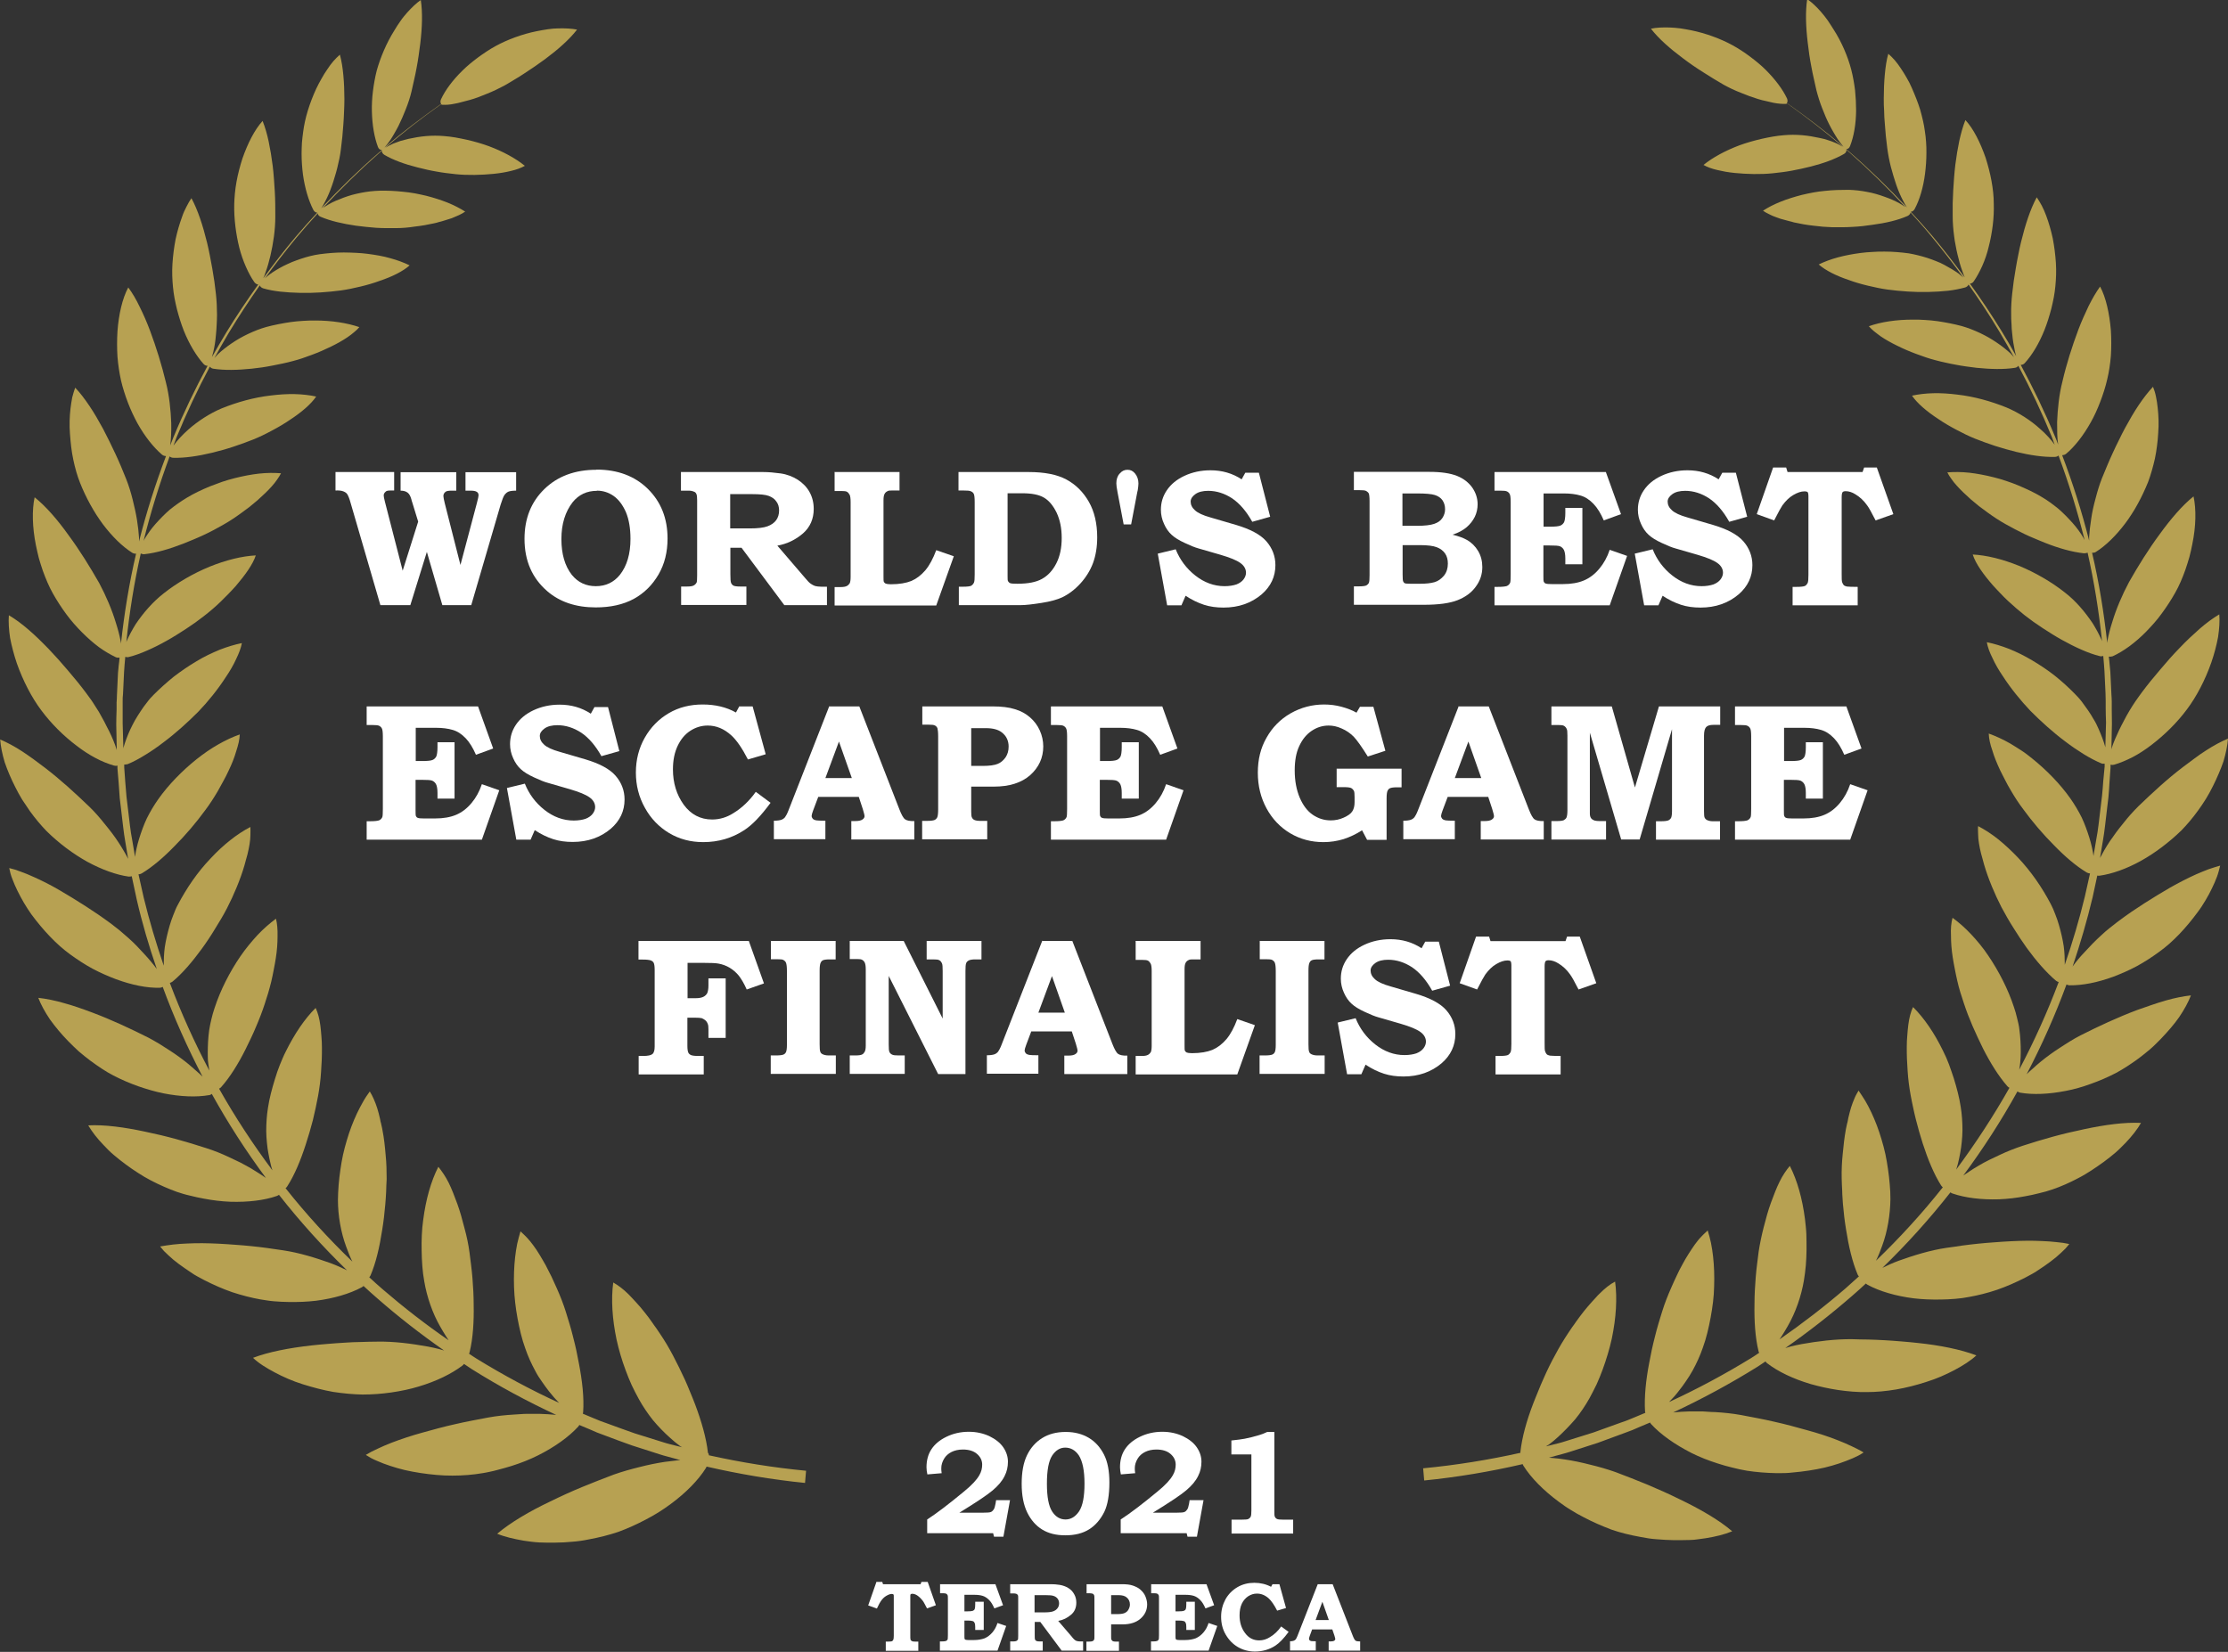 <?xml version="1.0" encoding="UTF-8"?>
<svg id="Calque_2" data-name="Calque 2" xmlns="http://www.w3.org/2000/svg" viewBox="0 0 128.03 94.94">
  <rect x="0" y="0" width="128.03" height="94.94" fill="#333333" stroke="none"/>
  <defs>
    <style>
      .cls-1 {
        fill: #fff;
      }

      .cls-2 {
        fill: #b7a152;
      }
    </style>
  </defs>
  <g id="Layer_1" data-name="Layer 1">
    <g>
      <g>
        <path class="cls-2" d="m40.68,83.49c-.09-.83-.37-1.8-.73-2.76-.09-.24-.19-.48-.29-.72-.1-.25-.2-.49-.31-.73-.22-.48-.45-.94-.68-1.38-.22-.42-.48-.86-.76-1.27-.07-.1-.14-.21-.21-.31l-.11-.15-.11-.16c-.15-.21-.29-.41-.45-.6-.15-.19-.3-.37-.46-.54-.08-.08-.15-.17-.23-.25-.08-.08-.15-.16-.22-.23-.3-.3-.6-.52-.88-.68-.13.95-.06,2.09.19,3.28.13.59.3,1.17.52,1.76.11.29.22.58.35.86.13.28.27.54.41.8.23.42.51.83.81,1.21.31.37.65.72,1,1.03.17.15.34.3.52.43.05.04.1.07.16.1l-.32-.08c-.27-.07-.54-.13-.81-.22l-1.6-.5c-.53-.18-1.05-.38-1.58-.57-.13-.05-.26-.09-.39-.14l-.39-.16-.62-.26s.02-.06.02-.09c.06-.82-.05-1.79-.24-2.78-.09-.5-.2-1.02-.33-1.51-.06-.25-.13-.5-.2-.74-.07-.24-.15-.48-.22-.72-.14-.45-.32-.91-.52-1.36-.1-.22-.21-.45-.31-.68-.11-.22-.22-.44-.33-.65-.11-.21-.24-.4-.35-.6-.12-.2-.24-.38-.36-.54-.12-.17-.25-.32-.37-.45-.06-.07-.13-.13-.19-.19-.06-.06-.12-.12-.18-.17-.07.23-.13.47-.19.72-.05.25-.09.51-.12.78-.06.54-.08,1.11-.06,1.71.02.6.09,1.19.2,1.79.11.59.25,1.2.45,1.74.15.44.35.88.58,1.3.11.22.24.41.38.61.13.19.27.38.41.56.19.24.38.46.57.65-1.63-.75-3.21-1.6-4.74-2.54-.15-.09-.29-.19-.44-.29.02-.03.04-.07.04-.1.19-.78.25-1.74.23-2.72,0-.5-.03-1.02-.07-1.52-.04-.5-.11-.99-.17-1.48-.06-.45-.16-.93-.29-1.4-.12-.47-.25-.95-.41-1.39-.16-.43-.32-.86-.5-1.22-.18-.36-.39-.66-.59-.91-.43.84-.72,1.89-.87,3.05-.04.29-.07.59-.08.88-.01.29-.02.59-.01.89,0,.3.02.59.04.89.02.3.06.59.11.87.15.9.48,1.85.92,2.61.11.19.22.38.33.55.05.08.1.16.15.23-1.31-.9-2.57-1.88-3.78-2.92-.27-.23-.52-.46-.78-.7.03-.03.05-.07.07-.1.31-.72.52-1.63.67-2.6.08-.49.14-.99.18-1.48.02-.25.04-.49.05-.73,0-.24.02-.49.03-.73,0-.45-.01-.93-.06-1.4-.04-.48-.09-.96-.18-1.41-.02-.11-.04-.22-.07-.33-.01-.05-.02-.11-.04-.16-.01-.05-.02-.11-.03-.16-.05-.22-.1-.42-.16-.61-.06-.19-.13-.37-.2-.53-.04-.08-.08-.16-.11-.23-.04-.08-.08-.15-.12-.21-.13.18-.27.38-.39.6-.12.21-.24.44-.35.67-.22.47-.42.99-.58,1.54-.08.27-.16.56-.22.84-.06.28-.11.57-.15.86-.04.29-.08.58-.1.87-.02.29-.04.58-.04.86,0,.89.17,1.86.47,2.67.11.31.23.61.36.87-1.37-1.32-2.66-2.73-3.84-4.22.04-.03.07-.06.1-.11.42-.65.77-1.5,1.06-2.4.15-.46.29-.93.41-1.4.06-.24.11-.47.16-.7.05-.23.09-.47.14-.7.08-.44.14-.9.17-1.37.01-.23.03-.47.04-.7.01-.24.01-.47.01-.69s-.01-.45-.03-.66c-.02-.21-.03-.42-.06-.62-.05-.39-.14-.73-.27-1.01-.63.62-1.22,1.5-1.72,2.51-.13.25-.23.51-.34.77-.1.26-.2.53-.28.81-.17.55-.32,1.11-.4,1.65-.07.43-.1.89-.1,1.34,0,.23.02.45.04.67.02.22.05.44.09.64.04.21.08.41.13.61.02.1.05.19.08.28,0,.02.01.04.02.06-1.12-1.5-2.15-3.07-3.07-4.7.04-.02.09-.05.12-.09.5-.56.98-1.33,1.4-2.17.2-.41.42-.85.6-1.29.19-.44.36-.88.5-1.31.14-.41.27-.85.38-1.3.05-.22.1-.45.14-.67.04-.22.09-.45.12-.67.07-.44.1-.86.1-1.25.01-.39-.02-.74-.09-1.02-.35.26-.71.57-1.06.94-.34.37-.69.79-.99,1.23-.61.89-1.15,1.95-1.48,2.97-.07.2-.13.42-.18.63-.05.21-.1.44-.13.65-.06.44-.08.87-.08,1.29,0,.21,0,.41.03.61.02.14.04.27.06.41-.86-1.63-1.62-3.31-2.27-5.04.05-.01.11-.04.15-.07.56-.46,1.14-1.14,1.68-1.88.27-.37.53-.76.77-1.16.25-.4.49-.8.69-1.19.38-.74.76-1.63,1-2.46.05-.21.12-.42.17-.62.05-.2.09-.4.12-.58.03-.19.05-.37.05-.53,0-.17.01-.33,0-.47-.19.1-.39.21-.58.34-.2.13-.39.27-.58.42-.38.3-.77.66-1.13,1.05-.75.78-1.38,1.71-1.88,2.66-.05.09-.1.19-.14.29-.04.1-.08.2-.12.3-.08.2-.15.4-.21.61-.12.41-.22.84-.28,1.24-.05.38-.06.73-.06,1.06-.44-1.29-.83-2.59-1.15-3.91l-.3-1.34c.06,0,.12-.02.18-.05.62-.37,1.27-.93,1.89-1.57.64-.64,1.25-1.36,1.76-2.06.25-.33.49-.7.72-1.09.11-.19.22-.39.32-.58.11-.2.21-.39.3-.59.19-.39.34-.77.44-1.12.12-.36.2-.69.21-.98-.4.14-.81.33-1.23.57-.21.12-.42.25-.64.4-.21.14-.41.3-.62.46-.81.65-1.61,1.46-2.2,2.3-.24.34-.46.71-.65,1.09-.18.38-.32.78-.44,1.16-.06.19-.11.38-.15.56-.04.17-.07.34-.09.5l-.02-.13-.14-.83c-.11-.55-.16-1.11-.23-1.67l-.1-.83c-.03-.28-.04-.56-.07-.84l-.06-.84v-.17s.12,0,.19-.02c.32-.13.66-.31,1.01-.53.35-.21.71-.46,1.06-.73.71-.53,1.38-1.14,1.99-1.75.56-.58,1.14-1.3,1.59-2,.24-.35.44-.7.59-1.03.16-.33.28-.64.33-.92-.4.08-.83.21-1.27.38-.22.09-.44.19-.67.3-.23.11-.44.23-.66.36-.44.26-.88.56-1.3.88-.41.33-.8.68-1.16,1.04-.07.07-.14.15-.21.22-.07.08-.13.16-.19.24-.13.16-.25.33-.36.5-.12.17-.22.35-.33.53-.1.18-.19.36-.27.53-.16.35-.29.7-.38,1.02,0,.02,0,.03-.01.05l-.04-1.44c0-.28,0-.56,0-.84v-.42c0-.14,0-.28.02-.42l.04-.84.02-.42.03-.42c.01-.15.03-.31.04-.46.06.02.13.03.2.01.33-.08.69-.21,1.05-.37.37-.16.75-.35,1.12-.56.38-.21.74-.44,1.11-.68.37-.24.72-.49,1.05-.75.31-.24.64-.52.94-.81.15-.15.3-.3.45-.45.15-.15.29-.31.43-.46.53-.62.98-1.24,1.15-1.76-.8.04-1.72.27-2.66.65-.92.38-1.86.92-2.63,1.53-.63.49-1.18,1.13-1.61,1.77-.2.32-.37.64-.5.93-.01.03-.02.06-.04.1.18-1.71.45-3.41.83-5.09.06.03.14.05.21.04.67-.07,1.45-.3,2.22-.6.2-.08.39-.16.59-.24.2-.08.39-.17.59-.26.39-.18.76-.38,1.11-.58.34-.19.69-.42,1.02-.66.17-.12.33-.25.5-.37.16-.13.32-.26.47-.39.3-.27.58-.53.81-.79.12-.13.22-.26.31-.39.09-.13.17-.25.23-.37-.39-.03-.82-.03-1.27.02-.45.05-.91.14-1.39.26-.24.06-.48.13-.72.21-.23.08-.47.17-.7.26-.46.19-.93.41-1.34.66-.33.2-.66.43-.97.68-.3.26-.57.54-.82.82-.25.28-.45.57-.61.83-.03.05-.06.1-.08.15.41-1.65.91-3.27,1.5-4.86.05.05.13.08.21.08.66.02,1.44-.1,2.23-.29.4-.1.81-.21,1.2-.34.4-.13.78-.27,1.16-.42.35-.14.72-.32,1.07-.51.36-.19.72-.4,1.04-.62.66-.43,1.21-.9,1.51-1.34-.37-.08-.79-.13-1.23-.14-.44-.01-.9.02-1.38.08-.96.11-1.93.38-2.82.74-.69.29-1.38.74-1.92,1.22-.35.31-.64.63-.85.92.06-.15.11-.31.17-.46.57-1.39,1.21-2.75,1.92-4.08.04.06.12.11.2.12.63.1,1.4.08,2.19,0,.4-.04.81-.1,1.21-.18.2-.04.4-.08.59-.12.2-.04.39-.09.58-.14.36-.09.73-.22,1.1-.36.38-.14.74-.3,1.09-.47.35-.17.67-.35.95-.54.14-.1.27-.19.38-.29.12-.1.22-.19.3-.29-.7-.24-1.59-.38-2.52-.38-.23,0-.47,0-.71.02-.24.01-.48.04-.72.07-.47.07-.94.16-1.39.28-.36.1-.71.24-1.05.4-.17.08-.34.17-.5.26-.16.09-.31.19-.46.29-.29.2-.56.41-.77.61-.08.08-.14.15-.21.23.27-.49.54-.97.82-1.44.56-.93,1.16-1.84,1.79-2.74.02.07.1.14.19.17.3.09.64.15.99.19.36.04.73.06,1.13.07.79.02,1.59-.04,2.36-.14.36-.05.73-.13,1.11-.22.38-.09.76-.2,1.11-.33.72-.24,1.34-.55,1.72-.89-.33-.16-.7-.3-1.11-.41-.41-.12-.84-.19-1.29-.25-.23-.03-.46-.05-.69-.06-.23-.01-.47-.02-.7-.02-.46,0-.93.04-1.38.1-.36.05-.71.14-1.07.26-.17.06-.35.12-.52.19-.17.07-.33.15-.48.22-.31.16-.59.33-.82.5-.1.07-.18.15-.26.22.58-.8,1.19-1.59,1.82-2.35.39-.47.8-.93,1.22-1.39,0,.08.07.16.17.2.56.24,1.27.4,2.02.51.38.05.77.09,1.15.12.19.01.39.02.57.02.19,0,.38,0,.57,0,.35,0,.73-.03,1.1-.09.38-.04.76-.11,1.12-.19.09-.02.18-.04.26-.07.09-.02.17-.04.26-.07.17-.05.33-.1.48-.15.15-.06.29-.12.42-.18.13-.06.25-.13.35-.2-.3-.19-.65-.37-1.02-.52-.38-.15-.79-.28-1.22-.39-.22-.05-.44-.1-.66-.14-.22-.04-.45-.07-.67-.09-.45-.05-.91-.07-1.35-.06-.35.01-.71.05-1.06.12-.18.04-.35.07-.52.12-.17.05-.33.1-.49.16-.32.12-.61.24-.85.38-.12.07-.23.14-.33.21,1.02-1.1,2.09-2.15,3.21-3.14.06-.05.12-.1.18-.15-.02.08.04.18.14.24.51.3,1.18.54,1.9.72.36.09.73.18,1.1.24.37.07.74.11,1.1.15.69.07,1.46.05,2.18-.02.18-.02.35-.04.52-.07.17-.03.33-.06.48-.1.31-.07.57-.17.79-.29-.53-.43-1.26-.83-2.07-1.13-.41-.15-.83-.27-1.27-.37-.22-.05-.44-.09-.65-.13-.22-.04-.43-.06-.65-.08-.34-.03-.69-.03-1.04,0-.35.03-.69.09-1.01.16-.16.04-.31.08-.46.12-.15.05-.28.1-.41.15-.18.08-.33.16-.46.24,1.03-.88,2.1-1.72,3.21-2.5.02.02.04.03.07.03.19.01.43,0,.7-.06.14-.02.28-.06.43-.1.15-.04.31-.08.46-.12.32-.09.66-.22.99-.36.33-.13.66-.29.98-.46.2-.11.39-.23.59-.35.2-.12.4-.24.59-.37.39-.25.79-.53,1.16-.8.74-.55,1.4-1.13,1.84-1.7-.31-.06-.68-.08-1.07-.07-.2,0-.4.02-.61.05-.21.03-.42.07-.63.11-.85.17-1.7.49-2.36.85-.35.19-.69.42-1.02.66-.32.24-.63.49-.9.76-.55.54-.98,1.11-1.23,1.65-.04.09-.04.2.01.26-1.12.79-2.21,1.62-3.26,2.51.11-.12.23-.27.35-.45.08-.12.15-.24.23-.38.08-.13.15-.27.23-.42.15-.3.29-.63.42-.96.13-.33.25-.68.33-1.03.05-.22.1-.44.15-.67.05-.22.1-.45.14-.68.09-.46.15-.93.21-1.39.11-.91.14-1.79.03-2.5-.26.18-.53.44-.79.73-.13.15-.26.3-.38.48-.12.17-.24.35-.35.54-.46.73-.81,1.58-1.01,2.3-.1.39-.17.79-.22,1.19-.05.4-.07.79-.06,1.18.02.77.14,1.48.35,2.03.04.11.14.18.23.17-.06.05-.13.11-.19.16-1.15,1-2.25,2.07-3.3,3.19.08-.12.16-.26.24-.42.13-.25.26-.55.37-.87.06-.16.11-.33.16-.5.05-.17.11-.35.15-.53.09-.36.17-.73.21-1.09.06-.46.11-.93.14-1.41.02-.24.03-.49.04-.73.01-.24.02-.48.02-.72,0-.47-.02-.94-.06-1.37-.04-.43-.1-.83-.2-1.19-.12.11-.25.23-.37.37-.12.14-.24.3-.35.47-.12.17-.23.35-.33.53-.05.09-.11.19-.16.29-.05.1-.1.2-.15.3-.19.41-.35.83-.48,1.25-.13.42-.22.84-.27,1.23-.03.2-.05.41-.07.62-.01.21-.02.42-.02.63,0,.41.03.82.08,1.21.11.78.32,1.49.6,2.03.05.09.14.15.22.15-.42.45-.83.91-1.23,1.38-.65.77-1.27,1.57-1.87,2.39.05-.11.1-.23.14-.37.1-.27.19-.59.27-.93.04-.17.07-.35.11-.53.03-.18.06-.37.09-.56.05-.38.08-.77.08-1.14,0-.47,0-.96-.03-1.46-.02-.25-.03-.5-.05-.74-.02-.25-.04-.49-.07-.73-.06-.48-.14-.96-.23-1.39-.09-.43-.21-.84-.35-1.19-.46.5-.86,1.3-1.16,2.16-.14.44-.26.89-.34,1.34-.08.44-.12.89-.13,1.28-.02.84.1,1.73.29,2.5.1.39.23.76.38,1.1.15.34.31.64.49.89.06.08.15.13.22.13-.64.89-1.25,1.8-1.82,2.73-.29.48-.57.96-.84,1.44.03-.1.05-.2.08-.31.07-.29.12-.62.15-.98.02-.18.03-.37.04-.56.01-.19.02-.38.02-.58,0-.39-.02-.79-.06-1.17-.05-.48-.12-.98-.21-1.48-.05-.25-.09-.5-.14-.75-.05-.25-.1-.5-.16-.74-.24-.98-.53-1.88-.9-2.56-.1.14-.19.3-.28.48-.09.17-.18.36-.25.57-.15.41-.28.85-.38,1.31-.09.47-.15.94-.18,1.41-.03.46-.01.92.03,1.33.02.22.05.43.09.65.04.22.09.43.14.64.11.42.24.84.39,1.22.31.77.71,1.44,1.14,1.92.06.07.16.11.23.1-.72,1.33-1.38,2.7-1.96,4.1-.07.16-.12.32-.19.48.05-.36.07-.8.06-1.29-.03-.75-.11-1.57-.31-2.35-.23-.96-.55-2-.91-2.96-.18-.48-.38-.94-.59-1.36-.2-.42-.42-.8-.66-1.12-.34.63-.55,1.56-.62,2.52-.03.49-.03.98,0,1.46.04.48.11.94.2,1.35.1.43.24.87.4,1.29.16.42.35.82.55,1.19.42.75.91,1.37,1.41,1.8.07.06.16.08.23.08-.61,1.61-1.13,3.24-1.55,4.91,0-.07,0-.13,0-.21-.02-.31-.06-.67-.12-1.04-.06-.37-.15-.77-.25-1.17-.1-.4-.22-.79-.37-1.17-.19-.48-.39-.96-.62-1.45-.11-.24-.23-.49-.35-.73-.12-.24-.24-.48-.36-.71-.25-.46-.51-.91-.78-1.31-.27-.4-.54-.76-.82-1.05-.06.17-.12.36-.17.56-.04.2-.07.42-.1.65-.05.45-.07.94-.03,1.44.02.25.04.5.07.75.03.25.07.49.12.73.1.48.23.94.39,1.34.17.43.37.85.59,1.25.11.2.23.4.35.59.12.19.25.37.38.55.53.7,1.11,1.27,1.68,1.63.07.04.15.06.22.05-.4,1.71-.68,3.44-.87,5.18,0-.06-.01-.1-.02-.16-.06-.32-.15-.67-.27-1.04-.22-.74-.57-1.56-.96-2.29-.52-.91-1.11-1.87-1.76-2.75-.62-.87-1.3-1.66-1.95-2.18-.16.74-.13,1.74.07,2.74.05.25.11.5.17.75.07.25.15.49.23.73.17.47.36.92.58,1.31.23.41.49.81.77,1.19.28.38.59.73.91,1.05.32.32.64.6.96.84.33.24.66.43.97.58.07.03.15.04.22.02-.01.16-.03.31-.05.47l-.04.42-.02.42-.04.85c0,.14-.01.28-.02.42v.42c-.01.28-.02.56-.02.85l.03,1.47s-.01-.05-.02-.07c-.1-.31-.24-.66-.42-1.02-.09-.18-.19-.36-.28-.55-.1-.18-.2-.37-.31-.56-.11-.18-.23-.37-.35-.55-.06-.09-.12-.18-.19-.27-.06-.09-.12-.17-.19-.26-.32-.43-.67-.86-1.04-1.29-.36-.43-.74-.85-1.12-1.25-.19-.2-.39-.39-.58-.58-.19-.18-.38-.36-.57-.52-.38-.33-.76-.61-1.13-.83-.03.39,0,.83.07,1.3.09.47.22.97.39,1.47.35.99.85,1.96,1.4,2.69.57.77,1.29,1.48,2.02,2.03.36.28.73.52,1.09.71.37.2.73.34,1.07.44.07.02.14.02.2,0v.17s.07.84.07.84c.02.28.04.56.06.85l.1.84c.07.56.12,1.12.22,1.68l.14.84.03.17s0-.01,0-.02c-.08-.15-.16-.31-.26-.47-.09-.16-.2-.33-.31-.5-.22-.34-.49-.69-.77-1.03-.27-.34-.56-.68-.88-.99-.8-.77-1.66-1.56-2.56-2.25-.22-.17-.46-.34-.67-.5-.22-.16-.44-.31-.65-.45-.43-.28-.86-.51-1.26-.68.03.4.12.84.26,1.31.16.47.37.96.61,1.43.12.24.25.48.39.71.15.23.3.45.45.67.31.43.64.82.96,1.15.71.7,1.53,1.31,2.34,1.76.83.45,1.66.75,2.37.85.06,0,.13,0,.18-.02l.29,1.35c.31,1.35.7,2.67,1.15,3.98-.2-.27-.44-.56-.71-.85-.28-.31-.58-.63-.92-.93-.17-.15-.34-.3-.52-.45-.09-.07-.18-.14-.27-.21-.09-.07-.17-.14-.26-.2-.89-.66-1.94-1.32-2.93-1.9-.5-.29-1.01-.55-1.49-.76-.24-.11-.48-.21-.71-.29-.23-.09-.45-.16-.67-.21.04.2.09.41.18.63.08.22.18.44.29.67.11.23.24.46.37.69.14.23.28.46.44.68.66.89,1.43,1.72,2.22,2.29.41.3.84.58,1.28.82.45.24.91.44,1.36.61.9.33,1.77.51,2.51.49.06,0,.12-.02.17-.05.65,1.77,1.42,3.49,2.29,5.16-.11-.11-.23-.22-.36-.33-.15-.13-.3-.27-.46-.4-.33-.27-.7-.54-1.09-.79-.2-.12-.38-.25-.58-.37-.2-.12-.4-.23-.6-.34-1.03-.52-2.14-1.04-3.26-1.46-.56-.21-1.1-.4-1.62-.54-.52-.15-1.02-.25-1.47-.3.15.39.38.81.67,1.24.3.42.66.85,1.05,1.25.2.2.4.4.61.59.22.19.44.36.66.53.45.33.89.63,1.32.85.46.24.95.45,1.43.62.49.17.97.31,1.46.41.97.19,1.88.23,2.62.1.06,0,.11-.04.15-.07.93,1.68,1.97,3.29,3.11,4.83-.04-.03-.08-.05-.12-.08-.08-.05-.16-.11-.24-.16-.17-.11-.35-.22-.53-.33-.19-.11-.39-.21-.59-.32-.21-.1-.42-.2-.63-.3-.42-.2-.87-.38-1.31-.52-.56-.18-1.14-.36-1.73-.52-.3-.08-.6-.16-.9-.23-.3-.07-.61-.14-.9-.2-1.17-.25-2.32-.41-3.26-.36.22.37.52.76.89,1.14.18.19.37.39.59.57.21.18.44.36.67.53.23.17.47.34.71.49.12.08.24.15.37.23.13.07.25.14.38.21.5.26,1.01.48,1.48.65.12.04.25.08.38.12.13.04.26.07.39.1.26.07.52.12.78.17.52.1,1.04.16,1.53.18,1.01.03,1.94-.08,2.66-.33.05-.02.09-.04.13-.07,1.2,1.53,2.51,2.98,3.91,4.34-.29-.14-.59-.28-.94-.41-.84-.3-1.79-.6-2.74-.74-.3-.04-.6-.09-.9-.13-.3-.04-.61-.08-.93-.11-.31-.03-.63-.06-.95-.08-.32-.02-.62-.05-.93-.06-.61-.03-1.22-.04-1.79-.01-.28.01-.56.03-.82.06-.26.03-.51.07-.74.11.07.09.14.17.22.26.08.08.17.17.26.25.18.17.38.34.6.5.22.16.45.32.69.48.06.04.12.08.18.12.06.04.13.07.19.11.13.07.26.14.39.21.53.27,1.07.51,1.62.7.55.18,1.1.32,1.6.41.27.04.53.09.8.11.27.02.55.04.82.04.54.01,1.07-.01,1.58-.07,1.02-.13,1.94-.4,2.63-.77.04-.02.08-.05.11-.08.26.24.52.48.79.71,1.22,1.07,2.51,2.07,3.84,3-.1-.03-.2-.06-.31-.09-.2-.05-.42-.1-.64-.14-.9-.16-1.91-.3-2.89-.28-.31,0-.62.01-.93.02-.31,0-.63.02-.95.04-.32.02-.64.04-.97.07-.32.03-.63.05-.95.09-1.25.14-2.45.37-3.34.71.32.31.76.58,1.25.84.49.26,1.03.5,1.61.68.58.18,1.17.34,1.75.44.59.09,1.16.14,1.68.15.55,0,1.11-.04,1.66-.12.55-.08,1.08-.19,1.57-.34,1.01-.3,1.89-.73,2.52-1.21.03-.02.06-.06.08-.09.15.1.3.2.45.3,1.56.98,3.18,1.85,4.85,2.63-.3-.03-.62-.05-.95-.06-.23,0-.47,0-.72,0-.24,0-.5.03-.74.04-.5.03-1,.08-1.49.17-.62.12-1.25.23-1.89.38-.64.14-1.29.32-1.9.49-.62.17-1.22.37-1.77.58-.28.11-.54.22-.79.34-.25.11-.48.23-.69.36.1.06.2.12.3.18.11.06.22.11.34.16.24.11.49.2.76.29.27.09.55.17.84.24.29.07.6.12.9.17.31.05.62.08.92.11.31.03.61.04.92.04.61,0,1.19-.05,1.72-.14.14-.02.28-.05.42-.08.14-.03.28-.06.42-.1.28-.07.55-.15.82-.23.54-.17,1.05-.37,1.53-.61.96-.48,1.77-1.06,2.32-1.66.02-.03.04-.06.06-.09l.62.26.39.17c.13.05.27.1.4.15.53.2,1.06.4,1.6.59l1.62.52c.27.09.55.15.82.23l.36.1c-.08,0-.15.01-.23.02-.22.03-.44.05-.67.08-.46.07-.96.17-1.46.3-.49.12-.99.26-1.47.43-.3.11-.6.23-.91.35-.3.12-.61.24-.92.37-.61.25-1.24.54-1.83.83-1.18.56-2.27,1.2-3.04,1.85.43.18.96.3,1.53.4.14.02.29.04.44.06.15.02.3.03.45.04.31.01.62.02.94.01.32,0,.63-.02.95-.05l.23-.02.24-.03c.16-.02.31-.05.46-.08.61-.11,1.19-.26,1.7-.43.55-.2,1.08-.44,1.59-.71.25-.13.5-.27.74-.42.24-.15.47-.31.69-.47.88-.65,1.59-1.37,2.03-2.07.02-.03.03-.06.04-.09,1.87.43,3.76.75,5.66.94l.06-.7c-1.88-.18-3.74-.48-5.59-.89,0-.02,0-.04,0-.06Z"/>
        <path class="cls-2" d="m120.47,50.31c.06.02.12.03.18.02.71-.1,1.54-.39,2.37-.85.81-.45,1.63-1.07,2.34-1.76.32-.33.65-.72.96-1.15.15-.21.31-.44.45-.67.14-.23.27-.47.39-.71.24-.48.45-.97.61-1.43.14-.47.23-.92.26-1.31-.4.17-.83.4-1.26.68-.22.14-.44.29-.65.45-.22.16-.45.33-.67.5-.91.69-1.77,1.49-2.56,2.25-.31.31-.61.64-.88.99-.28.34-.54.69-.77,1.03-.11.17-.22.34-.31.5-.09.16-.18.32-.26.47,0,0,0,.01,0,.02l.03-.17.14-.84c.1-.56.15-1.12.22-1.68l.1-.84c.03-.28.04-.56.06-.85l.06-.84v-.17c.07.02.14.02.21,0,.34-.1.7-.25,1.07-.44.36-.19.73-.43,1.09-.71.72-.55,1.45-1.26,2.02-2.03.55-.73,1.05-1.69,1.4-2.69.17-.49.3-.99.39-1.47.07-.47.1-.92.07-1.3-.37.22-.75.5-1.13.83-.19.17-.38.34-.57.52-.19.18-.39.38-.58.58-.39.4-.76.82-1.12,1.25-.37.43-.72.86-1.04,1.29-.06.08-.13.17-.19.26-.06.09-.13.18-.19.27-.12.18-.24.36-.35.55-.11.18-.21.37-.31.56-.09.18-.2.37-.28.55-.17.36-.32.7-.42,1.02,0,.03-.01.05-.02.07l.03-1.47c0-.28-.01-.56-.01-.85v-.42c0-.14-.01-.28-.02-.42l-.04-.85-.02-.42-.04-.42c-.01-.16-.03-.31-.05-.47.07.01.15,0,.22-.02.31-.14.64-.34.97-.58.32-.24.65-.52.96-.84.31-.32.63-.67.9-1.05.28-.38.54-.78.77-1.19.22-.39.41-.83.58-1.31.08-.24.16-.48.23-.73.07-.25.12-.5.17-.75.21-1.01.23-2,.07-2.74-.65.52-1.32,1.31-1.95,2.18-.65.88-1.24,1.83-1.76,2.75-.39.73-.74,1.55-.96,2.29-.12.37-.21.73-.27,1.04-.01.06-.01.11-.02.16-.19-1.74-.47-3.47-.87-5.18.07,0,.15,0,.22-.05.57-.36,1.15-.93,1.68-1.63.13-.17.26-.36.38-.55.12-.19.24-.38.35-.59.22-.4.42-.83.59-1.25.15-.4.28-.86.39-1.34.05-.24.09-.49.12-.73.03-.25.06-.5.07-.75.04-.5.02-.99-.03-1.44-.02-.23-.06-.44-.1-.65-.04-.2-.1-.39-.17-.56-.28.3-.55.65-.82,1.05-.27.4-.53.85-.78,1.31-.13.23-.24.47-.36.71-.12.24-.24.48-.35.73-.23.49-.42.97-.62,1.45-.15.38-.27.78-.37,1.17-.11.4-.2.8-.25,1.17-.06.37-.1.73-.12,1.04,0,.08,0,.14,0,.21-.42-1.67-.94-3.3-1.55-4.91.07,0,.16-.02.23-.08.5-.42.99-1.05,1.41-1.8.21-.37.39-.77.55-1.19.16-.42.3-.85.4-1.29.1-.41.17-.87.21-1.35.03-.47.03-.97,0-1.46-.08-.96-.28-1.89-.62-2.52-.23.32-.45.7-.66,1.12-.2.42-.41.88-.59,1.36-.36.96-.69,2-.91,2.96-.2.77-.28,1.6-.31,2.35,0,.48,0,.92.06,1.29-.06-.16-.12-.32-.19-.48-.58-1.4-1.24-2.76-1.96-4.1.08,0,.17-.03.23-.1.43-.47.83-1.14,1.14-1.92.15-.38.28-.8.39-1.22.05-.21.1-.43.14-.64.04-.22.07-.43.09-.65.04-.41.06-.86.03-1.33-.03-.46-.09-.94-.18-1.41-.1-.46-.23-.91-.38-1.31-.07-.2-.16-.39-.25-.57-.09-.17-.19-.33-.29-.48-.37.68-.66,1.58-.9,2.56-.06.24-.11.49-.16.74-.05.25-.1.5-.14.75-.09.5-.16,1-.21,1.48-.04.38-.07.78-.06,1.17,0,.2,0,.39.02.58,0,.19.02.38.04.56.03.36.09.69.15.98.02.11.05.21.08.31-.27-.49-.55-.97-.84-1.44-.57-.93-1.18-1.84-1.82-2.73.08,0,.17-.05.22-.13.18-.26.34-.56.49-.89.15-.34.28-.71.37-1.1.2-.78.32-1.66.29-2.5,0-.4-.05-.84-.13-1.28-.08-.44-.2-.9-.34-1.34-.3-.86-.7-1.67-1.16-2.16-.14.35-.25.75-.35,1.19-.09.43-.17.91-.23,1.39-.03.24-.05.49-.07.73-.02.25-.03.49-.05.74-.03.5-.04.99-.03,1.46,0,.38.03.77.08,1.14.02.19.05.37.09.56.03.18.07.36.11.53.08.34.17.66.27.93.05.13.09.26.14.37-.6-.81-1.22-1.61-1.87-2.39-.4-.47-.81-.93-1.23-1.38.08,0,.17-.06.22-.15.29-.53.5-1.25.6-2.03.05-.39.08-.8.08-1.21,0-.21,0-.42-.02-.63-.01-.21-.04-.41-.07-.62-.05-.39-.15-.8-.27-1.23-.13-.42-.3-.84-.48-1.25-.05-.1-.09-.2-.14-.3-.05-.1-.1-.19-.16-.29-.11-.19-.22-.37-.33-.53-.11-.17-.23-.33-.35-.47-.12-.14-.25-.26-.37-.37-.1.35-.16.75-.2,1.19-.04.43-.06.9-.06,1.37,0,.24,0,.48.02.72,0,.24.02.49.04.73.03.48.08.96.14,1.41.05.37.12.74.21,1.09.05.18.1.35.15.53.05.17.11.34.16.5.11.32.24.62.37.87.08.16.16.3.24.42-1.05-1.12-2.14-2.18-3.3-3.19-.06-.05-.13-.11-.19-.16.08.01.18-.06.22-.17.22-.55.34-1.26.35-2.03,0-.39-.02-.78-.06-1.18-.05-.4-.12-.8-.22-1.19-.19-.73-.54-1.57-1.01-2.3-.11-.18-.23-.36-.35-.54-.12-.17-.25-.33-.38-.48-.26-.3-.53-.55-.79-.73-.11.71-.08,1.59.03,2.5.05.46.12.93.21,1.39.04.23.09.46.14.68.05.22.1.45.15.67.09.35.2.7.33,1.03.13.34.27.67.42.96.08.15.15.29.23.42.08.13.15.26.23.38.12.18.24.33.35.45-1.05-.89-2.14-1.72-3.26-2.51.05-.06.05-.17.01-.26-.25-.53-.68-1.1-1.23-1.65-.27-.27-.58-.52-.9-.76-.32-.24-.67-.47-1.02-.66-.66-.36-1.52-.68-2.36-.85-.21-.04-.42-.08-.63-.11-.21-.03-.41-.04-.61-.05-.39-.01-.76,0-1.07.07.44.57,1.1,1.15,1.84,1.7.37.28.76.55,1.16.8.2.13.4.25.59.37.2.12.4.24.59.35.31.17.64.33.98.46.33.14.67.26.99.36.16.05.32.09.47.12.15.04.29.07.43.1.27.05.51.07.7.06.03,0,.05-.01.07-.03,1.11.79,2.18,1.62,3.21,2.5-.13-.08-.28-.17-.46-.24-.13-.05-.26-.11-.41-.15-.15-.05-.3-.09-.46-.12-.32-.07-.66-.13-1.01-.16-.35-.03-.71-.03-1.04,0-.21.02-.43.04-.64.08-.22.04-.44.08-.65.13-.43.1-.86.22-1.27.37-.82.31-1.54.7-2.07,1.13.21.12.48.22.79.29.15.04.32.06.48.1.17.03.34.05.52.07.72.07,1.49.09,2.18.02.36-.04.73-.08,1.1-.15.37-.07.75-.15,1.1-.24.71-.18,1.38-.42,1.9-.72.1-.05.16-.16.14-.24.06.05.12.1.18.15,1.12.99,2.19,2.04,3.21,3.14-.1-.07-.21-.14-.33-.21-.25-.14-.54-.27-.86-.38-.16-.06-.32-.11-.49-.16-.17-.05-.35-.09-.52-.12-.35-.07-.71-.11-1.06-.12-.44,0-.9.01-1.35.06-.23.02-.45.05-.67.09-.22.04-.45.09-.66.14-.43.11-.85.24-1.22.39-.38.15-.73.33-1.02.52.1.07.22.14.35.2.13.07.27.13.42.18.15.06.31.11.48.15.08.02.17.05.26.07.09.02.17.04.26.07.36.08.74.15,1.12.19.37.05.75.08,1.1.09.19,0,.38,0,.57,0,.19,0,.38-.01.58-.02.39-.02.77-.06,1.15-.12.75-.1,1.46-.26,2.02-.51.09-.04.16-.13.17-.2.41.45.82.91,1.21,1.39.63.76,1.24,1.55,1.82,2.35-.08-.07-.16-.14-.26-.22-.24-.17-.52-.34-.82-.5-.15-.08-.31-.16-.48-.22-.17-.07-.34-.13-.52-.19-.35-.11-.71-.2-1.06-.26-.45-.06-.92-.1-1.38-.1-.23,0-.47,0-.7.02-.23.01-.46.03-.69.06-.45.06-.88.14-1.29.25-.41.11-.78.25-1.11.41.39.34,1,.65,1.72.89.35.13.73.24,1.11.33.38.09.75.17,1.11.22.77.1,1.57.16,2.36.14.39-.01.77-.03,1.13-.07.36-.04.69-.11.99-.19.09-.03.17-.1.19-.17.63.89,1.23,1.8,1.79,2.74.28.48.56.96.82,1.44-.07-.07-.13-.15-.21-.23-.22-.2-.48-.41-.78-.61-.15-.1-.3-.2-.46-.29-.16-.09-.33-.18-.5-.26-.34-.16-.7-.3-1.05-.4-.45-.12-.92-.21-1.39-.28-.23-.03-.48-.06-.72-.07-.24-.02-.48-.02-.71-.02-.93,0-1.82.13-2.52.38.09.1.19.2.3.29.12.1.25.19.38.29.28.19.6.37.95.54.34.17.71.33,1.09.47.38.14.74.27,1.1.36.19.05.38.1.58.14.2.04.39.09.59.12.4.08.81.13,1.21.18.8.08,1.56.1,2.19,0,.09-.01.16-.06.2-.12.71,1.33,1.35,2.69,1.92,4.08.06.15.11.31.17.46-.21-.29-.49-.61-.85-.92-.54-.49-1.23-.93-1.92-1.22-.89-.36-1.86-.63-2.82-.74-.48-.06-.94-.09-1.38-.08-.44.01-.86.06-1.23.14.3.44.85.91,1.51,1.34.32.22.68.43,1.04.62.36.19.72.37,1.07.51.38.15.76.29,1.16.42.4.13.8.24,1.2.34.79.19,1.57.31,2.23.29.08,0,.16-.03.21-.08.59,1.59,1.09,3.21,1.5,4.86-.03-.05-.05-.1-.08-.15-.16-.27-.36-.55-.61-.83-.25-.28-.52-.56-.82-.82-.31-.25-.63-.49-.96-.68-.41-.25-.87-.46-1.34-.66-.23-.1-.47-.18-.7-.26-.23-.08-.48-.15-.72-.21-.48-.12-.95-.21-1.39-.26-.45-.05-.88-.05-1.27-.02.06.12.14.25.23.37.09.13.19.26.31.39.23.26.52.53.81.79.15.13.31.26.47.39.17.13.33.25.5.37.33.24.68.47,1.02.66.36.2.73.4,1.11.58.19.09.39.18.59.26.2.08.39.17.58.24.78.31,1.56.53,2.23.6.08,0,.15-.01.21-.04.38,1.68.65,3.38.83,5.09-.01-.03-.02-.06-.04-.1-.13-.29-.3-.61-.5-.93-.43-.64-.97-1.29-1.6-1.77-.77-.61-1.71-1.15-2.63-1.53-.94-.38-1.86-.61-2.66-.65.17.53.61,1.14,1.15,1.76.14.15.28.31.43.46.14.15.29.3.45.45.31.29.64.57.94.81.33.26.68.51,1.05.75.37.24.73.47,1.11.68.38.21.75.4,1.12.56.36.16.72.29,1.05.37.07.02.14.01.2-.01.01.15.03.31.04.46l.03.42.02.42.04.84c0,.14.01.28.01.42v.42c0,.28.01.56.02.84l-.04,1.44s0-.03-.01-.05c-.09-.32-.22-.66-.38-1.02-.08-.18-.16-.36-.27-.53-.1-.18-.21-.35-.33-.53-.12-.17-.24-.34-.36-.5-.06-.08-.13-.16-.2-.24-.07-.08-.14-.15-.21-.22-.36-.37-.75-.72-1.15-1.04-.42-.33-.86-.62-1.3-.88-.22-.13-.44-.25-.66-.36-.22-.11-.45-.21-.67-.3-.44-.17-.87-.3-1.27-.38.05.28.16.59.33.92.15.33.35.68.59,1.03.45.7,1.04,1.42,1.59,2,.61.61,1.28,1.22,1.99,1.75.35.27.71.51,1.06.73.34.21.68.39,1.01.53.07.03.14.03.2.02v.17s-.08.84-.08.84c-.02.28-.04.56-.07.84l-.1.83c-.07.56-.12,1.11-.23,1.67l-.14.83-.02.13c-.02-.16-.05-.33-.09-.5-.04-.18-.09-.37-.15-.56-.12-.38-.26-.78-.44-1.16-.19-.38-.41-.75-.65-1.09-.59-.84-1.39-1.65-2.2-2.3-.2-.16-.4-.32-.62-.46-.21-.14-.43-.27-.64-.4-.42-.24-.84-.43-1.23-.57.01.29.08.62.21.98.1.35.26.73.44,1.12.09.19.2.39.3.59.1.19.2.39.32.58.22.38.46.75.72,1.09.51.7,1.12,1.42,1.76,2.06.62.64,1.27,1.2,1.89,1.57.06.03.12.05.18.05l-.3,1.34c-.32,1.32-.71,2.63-1.15,3.91,0-.33-.01-.68-.06-1.06-.06-.4-.16-.83-.28-1.24-.06-.21-.13-.41-.21-.61-.04-.1-.08-.2-.12-.3-.05-.1-.09-.19-.14-.29-.5-.95-1.13-1.87-1.88-2.66-.37-.39-.75-.74-1.13-1.05-.19-.15-.38-.29-.58-.42-.2-.13-.39-.24-.58-.34-.02.15,0,.31,0,.47,0,.17.02.35.05.53.03.19.07.38.12.58.05.2.12.41.17.62.24.83.62,1.72,1,2.46.21.39.44.8.69,1.19.24.39.5.78.77,1.16.54.74,1.13,1.42,1.68,1.88.05.04.1.06.15.07-.65,1.73-1.41,3.41-2.27,5.04.02-.13.05-.26.06-.41.02-.19.03-.4.03-.61,0-.42-.02-.86-.08-1.29-.02-.22-.08-.44-.13-.65-.05-.22-.11-.43-.18-.63-.33-1.02-.87-2.07-1.48-2.97-.3-.45-.65-.87-.99-1.23-.35-.37-.7-.68-1.06-.94-.08.29-.11.64-.09,1.02,0,.38.03.81.1,1.25.03.22.08.45.12.67.04.22.09.45.14.67.1.45.24.89.38,1.3.14.43.31.87.5,1.31.19.44.4.88.6,1.29.42.83.9,1.6,1.4,2.17.03.04.08.07.12.09-.92,1.63-1.95,3.2-3.06,4.7,0-.02.01-.04.02-.06.03-.09.05-.19.08-.28.05-.19.09-.4.13-.61.04-.21.07-.43.09-.64.02-.22.04-.44.04-.67,0-.45-.03-.91-.1-1.34-.08-.54-.23-1.1-.4-1.65-.09-.27-.18-.54-.28-.81-.1-.26-.21-.52-.34-.77-.49-1.01-1.09-1.89-1.72-2.51-.13.27-.22.62-.27,1.01-.03.19-.04.4-.06.62-.02.21-.03.43-.03.66,0,.23,0,.46.01.69.01.23.03.47.04.7.03.47.09.93.17,1.37.04.23.09.46.14.7.05.23.1.47.16.7.12.47.25.94.4,1.4.29.9.64,1.75,1.05,2.4.03.04.06.08.1.11-1.18,1.49-2.47,2.9-3.84,4.22.13-.26.25-.56.36-.87.3-.81.46-1.78.47-2.67,0-.28-.01-.57-.04-.86-.02-.29-.06-.58-.1-.87-.04-.29-.09-.57-.15-.86-.06-.28-.14-.57-.22-.84-.16-.55-.36-1.07-.58-1.54-.11-.24-.23-.46-.35-.67-.13-.21-.26-.41-.39-.6-.04.07-.08.14-.12.21-.04.07-.08.15-.11.23-.07.16-.14.34-.2.53-.06.19-.11.4-.16.61-.01.05-.02.11-.03.16-.01.05-.02.11-.04.16-.02.11-.05.22-.07.33-.08.45-.14.94-.18,1.41-.05.47-.07.95-.06,1.4,0,.24.02.49.03.73,0,.24.03.49.04.73.04.49.1.99.18,1.48.15.96.36,1.87.67,2.6.02.04.04.07.07.1-.26.23-.52.47-.78.7-1.21,1.04-2.47,2.01-3.78,2.92.05-.07.1-.15.15-.23.11-.17.22-.36.33-.55.44-.76.77-1.71.92-2.61.05-.28.08-.57.11-.87.02-.3.04-.59.04-.89,0-.3,0-.59-.01-.89-.01-.29-.05-.59-.08-.88-.15-1.16-.44-2.21-.87-3.05-.2.24-.41.54-.59.91-.18.36-.34.79-.5,1.22-.16.44-.29.92-.41,1.39-.12.47-.22.94-.29,1.4-.06.49-.13.97-.17,1.48-.04.5-.07,1.01-.07,1.52-.02.99.04,1.94.23,2.72,0,.04.03.07.04.1-.15.1-.29.2-.44.29-1.53.94-3.11,1.79-4.74,2.54.19-.19.39-.41.57-.65.14-.18.28-.36.41-.56.13-.19.26-.39.38-.61.23-.42.43-.86.58-1.3.2-.54.34-1.15.45-1.74.11-.6.19-1.19.2-1.79.02-.59,0-1.17-.06-1.71-.03-.27-.07-.53-.12-.78-.05-.25-.12-.49-.19-.72-.06.05-.12.11-.18.17-.06.06-.13.12-.19.19-.13.13-.25.29-.37.45-.12.17-.24.35-.36.54-.12.19-.24.39-.35.6-.12.21-.23.43-.33.65-.11.22-.21.46-.31.68-.2.45-.38.91-.52,1.36-.07.24-.15.47-.22.72-.07.24-.14.49-.2.74-.13.5-.24,1.01-.33,1.51-.19.99-.29,1.96-.24,2.78,0,.03.01.06.02.09l-.62.26-.39.16c-.13.05-.26.1-.39.14-.53.19-1.05.38-1.58.57l-1.6.5c-.26.09-.54.15-.81.22l-.32.08c.05-.04.1-.07.16-.1.17-.12.34-.27.52-.43.34-.31.68-.66,1-1.03.31-.38.59-.8.82-1.21.14-.26.28-.53.41-.8.13-.28.24-.57.35-.86.21-.58.39-1.17.52-1.76.25-1.19.32-2.33.19-3.28-.29.15-.58.38-.88.68-.08.07-.15.15-.22.23-.08.08-.15.17-.23.25-.15.17-.31.35-.46.54-.15.19-.3.39-.45.6l-.11.16-.11.15c-.07.1-.14.2-.21.31-.28.42-.54.85-.76,1.27-.24.43-.47.9-.68,1.38-.11.24-.21.48-.31.73-.1.25-.2.48-.29.72-.37.96-.64,1.93-.73,2.76,0,.02,0,.04,0,.06-1.84.41-3.71.71-5.59.89l.06.7c1.91-.19,3.8-.51,5.66-.94.01.03.02.06.04.09.44.7,1.15,1.42,2.03,2.07.22.16.45.33.69.47.24.15.48.29.74.42.51.27,1.04.5,1.59.71.51.18,1.09.32,1.7.43.15.03.31.05.46.08l.24.03.24.02c.31.03.63.04.95.05.32,0,.63,0,.94-.01.15,0,.31-.02.45-.04.15-.02.29-.04.44-.06.57-.09,1.1-.22,1.53-.4-.77-.66-1.87-1.29-3.04-1.85-.59-.29-1.21-.57-1.83-.83-.31-.13-.62-.25-.92-.37-.31-.12-.61-.24-.91-.35-.48-.17-.97-.31-1.47-.43-.5-.13-.99-.23-1.46-.3-.23-.04-.46-.06-.67-.08-.08-.01-.15-.01-.23-.02l.36-.1c.27-.08.55-.14.82-.23l1.62-.52c.53-.19,1.06-.39,1.6-.59.13-.05.27-.1.4-.15l.39-.17.62-.26s.03.06.06.09c.55.6,1.36,1.17,2.32,1.66.48.24.99.44,1.53.61.27.09.54.16.82.23.14.03.28.07.42.1.14.03.28.05.42.08.52.08,1.11.13,1.72.14.31,0,.61,0,.92-.04.31-.03.62-.06.92-.11.31-.05.61-.1.9-.17.29-.07.57-.15.84-.24.27-.09.52-.19.76-.29.12-.05.23-.11.34-.16.11-.06.21-.12.3-.18-.21-.13-.44-.24-.69-.36-.25-.12-.51-.23-.79-.34-.55-.22-1.15-.41-1.77-.58-.61-.17-1.26-.35-1.9-.49-.64-.15-1.27-.26-1.89-.38-.49-.09-1-.14-1.49-.17-.25,0-.5-.03-.74-.04-.24,0-.48,0-.72,0-.33.01-.66.03-.95.06,1.67-.78,3.29-1.66,4.85-2.63.15-.1.3-.2.45-.3.02.03.05.06.08.09.63.49,1.51.91,2.52,1.21.5.14,1.03.26,1.57.34.55.08,1.11.13,1.66.12.52,0,1.09-.05,1.68-.15.58-.1,1.17-.25,1.75-.44.58-.18,1.12-.42,1.61-.68.49-.26.93-.54,1.25-.84-.9-.34-2.1-.58-3.34-.71-.31-.04-.63-.06-.95-.09-.32-.03-.65-.05-.97-.07-.32-.02-.64-.03-.95-.04-.31,0-.63-.01-.93-.02-.98-.01-1.99.12-2.89.28-.22.04-.44.09-.64.14-.11.03-.21.06-.31.09,1.33-.93,2.61-1.93,3.84-3,.27-.23.53-.47.79-.71.03.03.07.06.11.08.69.37,1.61.64,2.63.77.5.06,1.03.08,1.58.07.27,0,.54-.02.82-.04.28-.02.54-.06.8-.11.5-.09,1.04-.22,1.6-.41.55-.19,1.09-.43,1.62-.7.13-.07.26-.14.39-.21.06-.04.13-.07.19-.11.06-.04.12-.08.18-.12.24-.15.47-.32.69-.48.22-.16.42-.33.6-.5.09-.08.18-.17.26-.25.08-.09.15-.17.22-.26-.23-.05-.48-.09-.74-.11-.26-.03-.54-.05-.82-.06-.57-.03-1.17-.02-1.79.01-.31.01-.61.04-.93.06-.32.02-.63.05-.95.08-.31.03-.62.07-.93.11-.3.05-.61.09-.9.13-.95.14-1.9.44-2.74.74-.35.13-.66.27-.94.41,1.4-1.36,2.71-2.81,3.91-4.34.04.03.08.06.13.07.73.25,1.65.36,2.66.33.5-.02,1.01-.08,1.53-.18.26-.05.52-.1.78-.17.13-.03.26-.07.39-.1.13-.04.25-.08.38-.12.47-.16.97-.38,1.48-.65.13-.07.25-.13.38-.21.12-.07.24-.15.37-.23.24-.16.48-.32.71-.49.23-.17.46-.35.67-.53.21-.18.4-.38.59-.57.36-.38.67-.77.88-1.14-.94-.05-2.09.11-3.26.36-.29.07-.6.13-.9.2-.3.07-.6.15-.9.23-.59.16-1.17.34-1.73.52-.45.15-.89.32-1.31.52-.21.1-.42.2-.63.3-.21.1-.4.21-.59.32-.19.11-.37.22-.53.33-.08.06-.16.11-.24.16-.04.03-.08.05-.12.08,1.14-1.54,2.18-3.15,3.11-4.83.05.03.1.06.15.07.74.13,1.65.09,2.62-.1.49-.09.97-.23,1.46-.41.48-.17.97-.38,1.43-.62.43-.23.87-.52,1.32-.85.22-.17.44-.34.66-.53.22-.19.41-.39.61-.59.39-.41.76-.83,1.05-1.25.29-.43.52-.85.67-1.24-.45.05-.95.15-1.47.3-.52.15-1.05.34-1.62.54-1.12.42-2.23.94-3.26,1.46-.2.1-.4.22-.6.34-.2.12-.39.25-.58.37-.39.25-.76.52-1.09.79-.16.13-.32.27-.46.4-.13.11-.25.22-.36.33.87-1.67,1.64-3.39,2.29-5.16.05.03.11.05.17.05.75.01,1.61-.16,2.51-.49.45-.17.91-.37,1.36-.61.44-.24.87-.52,1.28-.82.79-.56,1.56-1.39,2.22-2.29.17-.22.31-.45.45-.68.14-.23.26-.46.37-.69.11-.23.21-.45.29-.67.08-.22.13-.43.18-.63-.21.06-.44.13-.67.21-.23.09-.46.18-.71.29-.49.22-.99.48-1.49.76-.99.58-2.04,1.23-2.93,1.9-.09.07-.18.13-.26.2-.09.07-.18.14-.27.21-.18.14-.35.29-.52.45-.33.3-.64.62-.92.93-.28.29-.52.58-.71.85.44-1.31.83-2.64,1.15-3.98l.29-1.35Z"/>
      </g>
      <g>
        <path class="cls-1" d="m19.28,27.13h3.37v1.06c-.22,0-.35,0-.4.02-.05.01-.1.05-.14.1s-.06.1-.06.17c0,.05.02.17.07.36l1.02,3.96.89-2.82-.35-1.14s-.03-.07-.04-.14c-.05-.18-.12-.31-.21-.38-.1-.08-.23-.12-.41-.12v-1.06h3.2v1.06h-.26c-.19,0-.31.02-.36.07-.08.06-.12.14-.12.24,0,.07.03.21.08.42l.9,3.54.94-3.54c.07-.26.1-.41.1-.46,0-.09-.03-.16-.1-.2-.07-.05-.19-.07-.37-.07h-.28v-1.06h2.91v1.06c-.21,0-.36.02-.45.06-.09.04-.16.11-.22.19s-.13.27-.22.55l-1.69,5.78h-1.66l-.89-3.06-.95,3.06h-1.72l-1.71-5.87c-.07-.26-.14-.42-.19-.5-.05-.08-.13-.13-.23-.17-.1-.04-.25-.06-.45-.05v-1.06Z"/>
        <path class="cls-1" d="m34.28,26.99c1.21,0,2.2.37,2.95,1.11.75.74,1.13,1.69,1.13,2.85,0,.78-.17,1.47-.52,2.07-.35.6-.82,1.07-1.42,1.4-.61.33-1.34.49-2.19.49-1.13,0-2.06-.31-2.78-.93-.87-.75-1.31-1.75-1.31-3.01,0-1.17.38-2.12,1.14-2.86.76-.74,1.76-1.11,2.99-1.11Zm.02,1.22c-.58,0-1.04.22-1.39.65-.43.55-.65,1.26-.65,2.12s.2,1.55.6,2.06c.35.43.81.65,1.38.65s1.03-.22,1.38-.65c.41-.52.61-1.21.61-2.07,0-.61-.09-1.12-.26-1.53-.18-.41-.41-.72-.7-.93-.3-.21-.62-.31-.97-.31Z"/>
        <path class="cls-1" d="m39.14,27.13h4.72c.3,0,.64.03,1,.08.36.05.69.18.98.36.29.19.52.42.68.71.16.29.24.61.24.97,0,.58-.21,1.05-.62,1.41-.42.36-.91.6-1.47.7l1.57,1.83.07.08c.1.12.19.22.28.28.08.06.17.1.25.13.08.02.2.04.35.04h.33v1.06h-2.45l-2.46-3.3h-.64v1.52c0,.26.01.43.04.5.03.07.07.12.14.16.06.03.19.05.39.05h.35v1.06h-3.75v-1.06h.34c.18,0,.31-.02.38-.06.08-.04.13-.1.17-.17.02-.04.03-.18.03-.41v-4.31c0-.17-.01-.29-.04-.36s-.07-.12-.14-.14c-.09-.04-.19-.06-.3-.06h-.16s-.29,0-.29,0v-1.09Zm2.82,1.26v1.98h1.14c.44,0,.78-.04,1-.12.22-.08.39-.2.5-.35.11-.15.17-.34.17-.56,0-.2-.05-.38-.16-.52-.1-.15-.25-.25-.44-.32-.19-.07-.51-.1-.94-.1h-1.26Z"/>
        <path class="cls-1" d="m47.95,27.13h3.74v1.06h-.33c-.18,0-.3,0-.34.03-.09.04-.15.09-.19.17-.04.07-.06.19-.06.36v4.37c0,.18,0,.28.02.32.02.04.05.07.1.1.05.02.15.04.3.04.49,0,.88-.07,1.18-.19.3-.13.56-.33.81-.62.24-.29.44-.67.62-1.15l1.01.35-1.01,2.83h-5.84v-1.06h.36c.15,0,.26-.02.34-.06.08-.04.13-.1.17-.16.03-.07.05-.19.05-.35v-4.33c0-.18-.02-.32-.05-.39-.04-.08-.09-.14-.15-.18-.06-.04-.17-.05-.32-.05h-.4v-1.06Z"/>
        <path class="cls-1" d="m55.1,27.13h4.01c.91,0,1.63.14,2.17.43.54.29.97.72,1.29,1.28.32.56.48,1.25.48,2.04,0,.55-.08,1.04-.24,1.48-.16.43-.41.83-.73,1.18-.32.35-.67.61-1.04.79-.28.13-.67.24-1.18.32-.51.08-.92.13-1.23.13h-3.53v-1.06h.26c.22,0,.37-.02.44-.05.07-.04.13-.1.17-.19.03-.07.04-.22.04-.46v-4.18c0-.24-.02-.39-.05-.45-.03-.07-.09-.12-.16-.15-.07-.04-.22-.05-.46-.05h-.26v-1.06Zm2.8,1.22v4.76c0,.16,0,.26.03.3.03.05.07.09.13.11.05.02.19.03.41.03.6,0,1.07-.09,1.41-.28.34-.19.61-.48.82-.89s.31-.89.31-1.46-.1-1.04-.29-1.45c-.2-.41-.44-.7-.73-.87-.29-.17-.7-.25-1.24-.25h-.84Z"/>
        <path class="cls-1" d="m64.57,30.14l-.35-1.84c-.05-.25-.07-.42-.07-.52,0-.23.06-.42.19-.56.13-.15.27-.22.45-.22s.32.07.44.22c.12.15.19.34.19.57,0,.11-.02.24-.04.38l-.03.13-.35,1.84h-.43Z"/>
        <path class="cls-1" d="m72.33,27.13l.66,2.57-1.03.29c-.34-.61-.73-1.06-1.16-1.35-.43-.28-.89-.43-1.37-.43-.31,0-.56.06-.74.19-.18.13-.27.27-.27.43,0,.18.08.35.25.5.16.15.46.29.89.41l1.47.43c.81.24,1.4.55,1.74.94.34.39.52.85.52,1.37,0,.66-.26,1.22-.79,1.68-.59.5-1.32.76-2.19.76-.41,0-.78-.05-1.12-.16s-.7-.28-1.06-.52l-.24.55h-.82l-.54-2.97,1.03-.25c.24.6.62,1.11,1.13,1.51.51.4,1.07.61,1.68.61.27,0,.5-.04.68-.1.18-.07.32-.17.41-.29.09-.12.14-.25.14-.38,0-.22-.11-.41-.32-.56-.22-.16-.59-.31-1.13-.47l-1.28-.37c-.19-.05-.46-.16-.78-.31-.33-.15-.59-.31-.76-.47-.18-.16-.33-.38-.44-.63-.12-.26-.18-.53-.18-.81,0-.41.11-.78.34-1.12s.56-.62,1.01-.83c.45-.21.95-.32,1.5-.32.66,0,1.26.17,1.79.52l.21-.38h.78Z"/>
        <path class="cls-1" d="m77.8,28.18v-1.06h4.35c.66,0,1.19.08,1.57.23.38.15.67.38.88.67.2.29.31.61.31.96,0,.25-.05.49-.16.72-.11.22-.27.43-.47.6-.2.17-.47.32-.81.43.36.09.63.19.82.3.27.15.49.37.65.64.16.27.24.58.24.92,0,.41-.12.78-.37,1.12-.24.34-.59.6-1.04.78-.45.18-1.1.27-1.96.27h-4.01v-1.06h.3c.2,0,.34-.02.41-.05.07-.04.12-.09.15-.15.03-.07.04-.21.04-.43v-4.27c0-.23-.02-.37-.04-.43-.03-.06-.08-.11-.15-.15-.07-.04-.21-.05-.41-.05h-.3Zm2.8,2.04h.84c.44,0,.76-.04.97-.11.21-.07.37-.18.47-.33.1-.15.16-.32.16-.51,0-.2-.05-.37-.15-.52-.1-.14-.25-.24-.44-.3-.19-.06-.53-.09-1.02-.09h-.84v1.86Zm0,1.12v1.66c0,.23.01.37.03.41.02.05.05.09.09.11.04.02.16.03.34.03h.56c.32,0,.6-.03.81-.09.21-.06.39-.19.55-.38.15-.19.22-.42.22-.69,0-.23-.05-.42-.16-.58-.11-.16-.27-.28-.48-.36-.21-.08-.53-.12-.97-.12h-.99Z"/>
        <path class="cls-1" d="m85.89,27.13h6.39l.87,2.42-.99.36c-.17-.39-.36-.71-.59-.95s-.47-.4-.75-.48c-.27-.08-.59-.12-.95-.12h-1.17v1.91h.38c.29,0,.48-.02.58-.06.1-.04.17-.11.22-.2.04-.09.07-.27.07-.53v-.29h.98v3.24h-.98v-.33c0-.22-.03-.39-.08-.49-.05-.1-.13-.17-.22-.21-.09-.04-.3-.05-.61-.05h-.35v1.76c0,.19,0,.3.03.34.02.04.05.07.11.09.05.02.17.03.34.03h.64c.48,0,.88-.07,1.21-.21.33-.14.62-.36.88-.67s.46-.67.6-1.09l1,.35-1,2.84h-6.62v-1.06h.19c.26,0,.43-.02.52-.05.09-.04.15-.1.19-.19.02-.05.03-.21.03-.47v-4.17c0-.23-.02-.38-.05-.44-.03-.07-.08-.12-.15-.16-.07-.04-.2-.05-.39-.05h-.34v-1.06Z"/>
        <path class="cls-1" d="m99.74,27.13l.66,2.57-1.03.29c-.34-.61-.73-1.06-1.16-1.35-.43-.28-.89-.43-1.37-.43-.31,0-.56.06-.74.19-.18.13-.27.27-.27.43,0,.18.08.35.25.5.16.15.46.29.89.41l1.47.43c.81.24,1.4.55,1.74.94.34.39.52.85.52,1.37,0,.66-.26,1.22-.79,1.68-.59.5-1.32.76-2.19.76-.41,0-.78-.05-1.12-.16s-.7-.28-1.06-.52l-.24.55h-.82l-.54-2.97,1.03-.25c.24.6.62,1.11,1.13,1.51.51.4,1.07.61,1.68.61.27,0,.5-.04.68-.1.18-.07.32-.17.41-.29.09-.12.14-.25.14-.38,0-.22-.11-.41-.32-.56-.22-.16-.59-.31-1.13-.47l-1.28-.37c-.19-.05-.46-.16-.78-.31-.33-.15-.59-.31-.76-.47-.18-.16-.33-.38-.44-.63-.12-.26-.18-.53-.18-.81,0-.41.11-.78.34-1.12s.56-.62,1.01-.83c.45-.21.95-.32,1.5-.32.66,0,1.26.17,1.79.52l.21-.38h.78Z"/>
        <path class="cls-1" d="m101.92,26.87h.72l.08.26h4.31l.09-.26h.73l.95,2.68-1.02.36c-.23-.45-.39-.74-.49-.87-.19-.27-.42-.48-.67-.63-.19-.12-.38-.18-.56-.18-.09,0-.15.02-.18.06-.03.04-.05.14-.05.29v4.4c0,.26,0,.42.03.49s.05.12.09.16.1.06.18.08c.08.01.29.02.62.02v1.06h-3.74v-1.06h.22c.25,0,.41-.02.48-.05.07-.03.12-.09.16-.16.04-.08.05-.24.05-.49v-4.5c0-.13-.02-.21-.04-.24-.03-.03-.09-.05-.19-.05-.19,0-.4.07-.64.21-.24.14-.44.34-.63.6-.07.1-.23.39-.47.86l-1-.36.94-2.68Z"/>
        <path class="cls-1" d="m21.08,40.6h6.39l.87,2.42-.99.36c-.17-.39-.36-.71-.59-.95s-.47-.4-.75-.48c-.27-.08-.59-.12-.95-.12h-1.17v1.91h.38c.29,0,.48-.02.58-.06.1-.04.17-.11.22-.2.04-.09.07-.27.07-.53v-.29h.98v3.24h-.98v-.33c0-.22-.03-.39-.08-.49-.05-.1-.13-.17-.22-.21-.09-.04-.3-.05-.61-.05h-.35v1.76c0,.19,0,.3.03.34.02.04.05.07.11.09.05.02.17.03.34.03h.64c.48,0,.88-.07,1.21-.21.33-.14.62-.36.88-.67s.46-.67.6-1.09l1,.35-1,2.84h-6.62v-1.06h.19c.26,0,.43-.02.52-.05.09-.04.15-.1.19-.19.02-.05.03-.21.03-.47v-4.17c0-.23-.02-.38-.05-.44-.03-.07-.08-.12-.15-.16-.07-.04-.2-.05-.39-.05h-.34v-1.06Z"/>
        <path class="cls-1" d="m34.93,40.6l.66,2.57-1.03.29c-.34-.61-.73-1.06-1.16-1.35-.43-.28-.89-.43-1.37-.43-.31,0-.56.06-.74.19-.18.13-.27.27-.27.43,0,.18.08.35.25.5.16.15.46.29.89.41l1.47.43c.81.24,1.4.55,1.74.94.34.39.52.85.52,1.37,0,.66-.26,1.22-.79,1.68-.59.5-1.32.76-2.19.76-.41,0-.78-.05-1.12-.16s-.7-.28-1.06-.52l-.24.55h-.82l-.54-2.97,1.03-.25c.24.6.62,1.11,1.13,1.51.51.4,1.07.61,1.68.61.27,0,.5-.04.68-.1.18-.07.32-.17.41-.29.09-.12.14-.25.14-.38,0-.22-.11-.41-.32-.56-.22-.16-.59-.31-1.13-.47l-1.28-.37c-.19-.05-.46-.16-.78-.31-.33-.15-.59-.31-.76-.47-.18-.16-.33-.38-.44-.63-.12-.26-.18-.53-.18-.81,0-.41.11-.78.34-1.12s.56-.62,1.01-.83c.45-.21.95-.32,1.5-.32.66,0,1.26.17,1.79.52l.21-.38h.78Z"/>
        <path class="cls-1" d="m42.47,40.6h.78l.75,2.75-1.02.3c-.34-.66-.66-1.12-.96-1.39-.42-.38-.87-.56-1.35-.56-.36,0-.69.1-1,.3-.31.2-.55.49-.73.87s-.27.83-.27,1.35c0,.78.21,1.46.62,2.03.41.56.96.85,1.63.85.43,0,.84-.12,1.23-.37.49-.3.92-.71,1.28-1.22l.85.63c-.55.75-1.06,1.28-1.51,1.57-.7.46-1.49.69-2.36.69-.72,0-1.37-.17-1.96-.52-.58-.35-1.05-.83-1.39-1.45-.35-.62-.52-1.3-.52-2.03s.17-1.4.51-2c.34-.6.8-1.07,1.38-1.41.58-.34,1.23-.5,1.95-.5s1.36.15,1.91.46l.18-.33Z"/>
        <path class="cls-1" d="m47.66,40.6h1.72l2.3,5.91c.12.31.23.51.33.58.1.07.27.11.53.1v1.06h-3.62v-1.06h.22c.2,0,.34-.03.42-.09.08-.05.12-.12.12-.19,0-.07-.04-.2-.1-.41l-.23-.7h-2.33l-.29.77c-.06.16-.09.27-.09.32,0,.06.02.11.06.16.04.05.11.08.21.1.06.01.23.02.52.02v1.06h-2.96v-1.06c.19,0,.33-.02.42-.05s.16-.08.22-.15c.05-.07.12-.19.19-.37l2.36-6.03Zm-.23,4.12h1.52l-.74-2.1-.78,2.1Z"/>
        <path class="cls-1" d="m53,40.6h4.04c.51,0,.94.05,1.28.16.34.1.63.26.87.47.24.21.43.46.56.75s.2.6.2.92c0,.65-.25,1.2-.75,1.65-.5.44-1.2.66-2.08.66h-1.31v1.43c0,.18.01.29.04.34.03.07.08.12.15.15.07.03.18.05.34.05h.39v1.06h-3.74v-1.06h.26c.23,0,.38-.02.45-.05s.13-.09.16-.16.05-.22.05-.44v-4.21c0-.24-.02-.39-.04-.46-.03-.08-.08-.13-.14-.16-.06-.04-.19-.05-.36-.05h-.37v-1.06Zm2.81,1.25v2.17h.65c.4,0,.69-.04.88-.12s.33-.21.45-.38c.11-.17.17-.37.17-.61,0-.35-.14-.63-.41-.83-.2-.15-.5-.23-.89-.23h-.85Z"/>
        <path class="cls-1" d="m60.4,40.6h6.39l.87,2.42-.99.36c-.17-.39-.36-.71-.59-.95s-.47-.4-.75-.48c-.27-.08-.59-.12-.95-.12h-1.17v1.91h.38c.29,0,.48-.02.58-.06.1-.04.17-.11.22-.2.04-.09.07-.27.07-.53v-.29h.98v3.24h-.98v-.33c0-.22-.03-.39-.08-.49-.05-.1-.13-.17-.22-.21-.09-.04-.3-.05-.61-.05h-.35v1.76c0,.19,0,.3.03.34.02.04.05.07.11.09.05.02.17.03.34.03h.64c.48,0,.88-.07,1.21-.21.33-.14.62-.36.88-.67s.46-.67.6-1.09l1,.35-1,2.84h-6.62v-1.06h.19c.26,0,.43-.02.52-.05.09-.04.15-.1.19-.19.02-.05.03-.21.03-.47v-4.17c0-.23-.02-.38-.05-.44-.03-.07-.08-.12-.15-.16-.07-.04-.2-.05-.39-.05h-.34v-1.06Z"/>
        <path class="cls-1" d="m76.8,44.18h3.74v1.07h-.28c-.18,0-.31.02-.38.05-.07.03-.12.09-.15.16s-.05.21-.05.41v2.4h-1.12l-.29-.55c-.34.22-.7.39-1.07.51-.37.11-.75.17-1.15.17-.7,0-1.34-.17-1.91-.51s-1.03-.82-1.36-1.43c-.33-.61-.5-1.29-.5-2.05s.16-1.42.5-2.01c.33-.59.79-1.06,1.38-1.4.6-.34,1.24-.51,1.93-.51.33,0,.67.04,1,.13.33.09.62.2.86.34l.2-.34h.77l.69,2.53-1.01.33c-.35-.56-.62-.94-.81-1.14-.2-.2-.43-.36-.69-.47-.26-.12-.51-.17-.75-.17-.35,0-.67.1-.97.3-.3.2-.54.49-.72.88-.18.38-.26.85-.26,1.4,0,.6.1,1.12.29,1.57.19.44.44.77.75.98.31.21.65.32,1.03.32.26,0,.51-.05.75-.16.24-.11.4-.22.49-.36s.13-.31.13-.53v-.28c0-.19-.01-.32-.04-.37-.04-.07-.1-.13-.16-.16-.07-.03-.2-.05-.4-.05h-.43v-1.07Z"/>
        <path class="cls-1" d="m83.83,40.6h1.72l2.3,5.91c.12.31.23.51.33.58.1.07.27.11.53.1v1.06h-3.62v-1.06h.22c.2,0,.34-.03.42-.09.08-.05.12-.12.12-.19,0-.07-.04-.2-.1-.41l-.23-.7h-2.33l-.29.77c-.06.16-.09.27-.09.32,0,.06.02.11.06.16.04.05.11.08.21.1.06.01.23.02.52.02v1.06h-2.96v-1.06c.19,0,.33-.02.42-.05s.16-.08.22-.15c.05-.07.12-.19.19-.37l2.36-6.03Zm-.23,4.12h1.52l-.74-2.1-.78,2.1Z"/>
        <path class="cls-1" d="m89.16,40.6h3.46l1.33,4.66,1.38-4.66h3.52v1.06h-.38c-.21,0-.35.04-.43.13-.08.09-.12.25-.12.49v4.34c0,.19.01.31.03.36.03.07.08.12.14.15.08.04.19.07.32.07h.43v1.06h-3.68v-1.06h.29c.21,0,.35-.02.42-.05.07-.03.13-.09.16-.15.03-.07.05-.19.05-.38v-4.71l-1.86,6.34h-1.06l-1.8-6.14v4.65c0,.1.02.19.06.25.04.06.09.1.16.13.07.03.18.05.34.05h.37v1.06h-3.14v-1.06h.31c.2,0,.33-.02.4-.05.07-.04.13-.09.16-.16.03-.08.05-.21.05-.41v-4.29c0-.2-.01-.33-.04-.38-.03-.08-.09-.14-.15-.18-.07-.04-.17-.05-.31-.05h-.42v-1.06Z"/>
        <path class="cls-1" d="m99.71,40.6h6.39l.87,2.42-.99.36c-.17-.39-.36-.71-.59-.95s-.47-.4-.75-.48c-.27-.08-.59-.12-.95-.12h-1.17v1.91h.38c.29,0,.48-.02.58-.06.1-.04.17-.11.22-.2.04-.09.07-.27.07-.53v-.29h.98v3.24h-.98v-.33c0-.22-.03-.39-.08-.49-.05-.1-.13-.17-.22-.21-.09-.04-.3-.05-.61-.05h-.35v1.76c0,.19,0,.3.03.34.02.04.05.07.11.09.05.02.17.03.34.03h.64c.48,0,.88-.07,1.21-.21.33-.14.62-.36.88-.67s.46-.67.6-1.09l1,.35-1,2.84h-6.62v-1.06h.19c.26,0,.43-.02.52-.05.09-.04.15-.1.19-.19.02-.05.03-.21.03-.47v-4.17c0-.23-.02-.38-.05-.44-.03-.07-.08-.12-.15-.16-.07-.04-.2-.05-.39-.05h-.34v-1.06Z"/>
        <path class="cls-1" d="m36.7,54.08h6.33l.87,2.44-.99.35c-.16-.36-.32-.62-.46-.8-.15-.18-.32-.33-.52-.45-.2-.12-.42-.2-.65-.24-.16-.03-.44-.04-.83-.04h-.94v2.03h.48c.18,0,.33-.03.43-.08s.18-.13.22-.21c.04-.09.07-.24.07-.44v-.41h.99v3.42h-.99v-.49c0-.14-.01-.25-.04-.31-.03-.09-.08-.16-.14-.21-.06-.05-.13-.09-.2-.12-.08-.02-.21-.03-.41-.03h-.42v1.61c0,.19.02.32.05.39.03.07.09.12.16.15.07.03.21.05.42.05h.31v1.06h-3.74v-1.06h.25c.28,0,.46-.04.54-.11.09-.07.13-.22.13-.43v-4.4c0-.2-.02-.33-.05-.4s-.09-.12-.17-.15-.23-.05-.46-.05h-.25v-1.06Z"/>
        <path class="cls-1" d="m44.28,54.08h3.74v1.06h-.34c-.2,0-.33.02-.39.05-.07.03-.11.09-.14.16-.03.07-.05.22-.05.43v4.23c0,.23.01.38.04.44.02.07.07.11.13.14.08.04.19.07.35.07h.41v1.06h-3.74v-1.06h.3c.22,0,.36-.02.43-.05.07-.03.12-.08.15-.15.03-.07.05-.2.05-.4v-4.25c0-.24-.02-.39-.05-.47-.03-.08-.09-.13-.16-.17-.05-.03-.18-.04-.37-.04h-.34v-1.06Z"/>
        <path class="cls-1" d="m48.83,54.08h3.1l2.24,4.46v-2.73c0-.24-.01-.38-.04-.44-.04-.09-.09-.15-.15-.18-.06-.04-.18-.05-.36-.05h-.37v-1.06h3.15v1.06h-.35c-.18,0-.3.02-.38.06-.07.04-.13.09-.15.16-.03.07-.04.22-.04.45v5.92h-1.57l-2.84-5.64v3.94c0,.22.01.37.04.43.03.06.07.11.15.15.07.04.19.05.37.05h.36v1.06h-3.16v-1.06h.33c.18,0,.31-.02.37-.05.07-.03.12-.09.16-.16.04-.08.06-.19.06-.35v-4.39c0-.17-.02-.29-.05-.37-.04-.08-.09-.14-.15-.17-.06-.04-.16-.05-.31-.05h-.41v-1.06Z"/>
        <path class="cls-1" d="m59.9,54.08h1.72l2.3,5.91c.12.31.23.51.33.58.1.07.27.11.53.1v1.06h-3.62v-1.06h.22c.2,0,.34-.03.42-.09.08-.05.12-.12.12-.19,0-.07-.04-.2-.1-.41l-.23-.7h-2.33l-.29.77c-.06.16-.09.27-.09.32,0,.06.02.11.06.16.04.05.11.08.21.1.06.01.23.02.52.02v1.06h-2.96v-1.06c.19,0,.33-.02.42-.05s.16-.08.22-.15c.05-.07.12-.19.19-.37l2.36-6.03Zm-.23,4.12h1.52l-.74-2.1-.78,2.1Z"/>
        <path class="cls-1" d="m65.25,54.08h3.74v1.06h-.33c-.18,0-.3,0-.34.03-.09.04-.15.09-.19.17-.04.07-.06.19-.06.36v4.37c0,.18,0,.28.02.32.02.04.05.07.1.1.05.02.15.04.3.04.49,0,.88-.07,1.18-.19.3-.13.56-.33.81-.62.24-.29.44-.67.62-1.15l1.01.35-1.01,2.83h-5.84v-1.06h.36c.15,0,.26-.02.34-.06.08-.04.13-.1.17-.16.03-.07.05-.19.05-.35v-4.33c0-.18-.02-.32-.05-.39-.04-.08-.09-.14-.15-.18-.06-.04-.17-.05-.32-.05h-.4v-1.06Z"/>
        <path class="cls-1" d="m72.37,54.08h3.74v1.06h-.34c-.2,0-.33.02-.39.05-.07.03-.11.09-.14.16-.03.07-.05.22-.05.43v4.23c0,.23.01.38.04.44.02.07.07.11.13.14.08.04.19.07.35.07h.41v1.06h-3.74v-1.06h.3c.22,0,.36-.02.43-.05.07-.03.12-.08.15-.15.03-.07.05-.2.05-.4v-4.25c0-.24-.02-.39-.05-.47-.03-.08-.09-.13-.16-.17-.05-.03-.18-.04-.37-.04h-.34v-1.06Z"/>
        <path class="cls-1" d="m82.67,54.08l.66,2.57-1.03.29c-.34-.61-.73-1.06-1.16-1.35-.43-.28-.89-.43-1.37-.43-.31,0-.56.06-.74.19-.18.13-.27.27-.27.43,0,.18.08.35.25.5.16.15.46.29.89.41l1.47.43c.81.24,1.4.55,1.74.94.34.39.52.85.52,1.37,0,.66-.26,1.22-.79,1.68-.59.5-1.32.76-2.19.76-.41,0-.78-.05-1.12-.16s-.7-.28-1.06-.52l-.24.55h-.82l-.54-2.97,1.03-.25c.24.6.62,1.11,1.13,1.51.51.4,1.07.61,1.68.61.27,0,.5-.04.68-.1.18-.07.32-.17.41-.29.09-.12.14-.25.14-.38,0-.22-.11-.41-.32-.56-.22-.16-.59-.31-1.13-.47l-1.28-.37c-.19-.05-.46-.16-.78-.31-.33-.15-.59-.31-.76-.47-.18-.16-.33-.38-.44-.63-.12-.26-.18-.53-.18-.81,0-.41.11-.78.34-1.12s.56-.62,1.01-.83c.45-.21.95-.32,1.5-.32.66,0,1.26.17,1.79.52l.21-.38h.78Z"/>
        <path class="cls-1" d="m84.85,53.83h.72l.08.26h4.31l.09-.26h.73l.95,2.68-1.02.36c-.23-.45-.39-.74-.49-.87-.19-.27-.42-.48-.67-.63-.19-.12-.38-.18-.56-.18-.09,0-.15.02-.18.06-.03.04-.05.14-.05.29v4.4c0,.26,0,.42.03.49s.05.12.09.16.1.06.18.08c.08.01.29.02.62.02v1.06h-3.74v-1.06h.22c.25,0,.41-.02.48-.05.07-.03.12-.09.16-.16.04-.08.05-.24.05-.49v-4.5c0-.13-.02-.21-.04-.24-.03-.03-.09-.05-.19-.05-.19,0-.4.07-.64.21-.24.14-.44.34-.63.6-.07.1-.23.39-.47.86l-1-.36.94-2.68Z"/>
      </g>
      <g>
        <path class="cls-1" d="m54.12,84.67l-.83.07c-.03-.14-.05-.28-.05-.41,0-.39.09-.74.28-1.03.19-.29.47-.53.86-.72.39-.19.82-.29,1.29-.29.44,0,.83.09,1.18.25.35.17.62.38.8.64s.27.54.27.83-.06.57-.19.82c-.14.29-.37.56-.69.83-.32.27-.95.69-1.91,1.28h1.38c.22,0,.37-.01.43-.04.06-.02.11-.07.16-.14s.08-.19.11-.35l.03-.19h.8l-.38,2.1h-.54l-.05-.2h-3.79v-.79c.56-.36,1.26-.9,2.12-1.61.44-.36.73-.67.88-.94.11-.19.16-.39.16-.6,0-.24-.1-.45-.3-.62-.2-.17-.47-.25-.81-.25-.25,0-.47.05-.65.14-.18.09-.33.22-.43.39s-.16.35-.16.54c0,.07,0,.16.02.28Z"/>
        <path class="cls-1" d="m61.25,82.3c.51,0,.95.12,1.32.34.37.22.66.55.87.96s.31.95.31,1.6c0,.73-.1,1.29-.29,1.69-.22.44-.51.78-.88,1.01-.37.23-.82.34-1.36.34s-.97-.11-1.33-.33c-.36-.22-.65-.55-.86-.98-.21-.43-.32-.98-.32-1.65s.1-1.22.31-1.65c.21-.43.5-.75.87-.98s.82-.35,1.34-.35Zm1.07,2.97c0-.75-.11-1.29-.33-1.63-.2-.29-.46-.44-.78-.44-.3,0-.55.16-.75.46-.2.31-.3.84-.3,1.61s.1,1.29.3,1.6.46.46.77.46.57-.16.78-.47c.21-.32.31-.85.31-1.59Z"/>
        <path class="cls-1" d="m65.24,84.67l-.83.07c-.03-.14-.05-.28-.05-.41,0-.39.09-.74.28-1.03.19-.29.47-.53.86-.72.39-.19.82-.29,1.29-.29.44,0,.83.09,1.18.25.35.17.62.38.8.64s.27.54.27.83-.06.57-.19.82c-.14.29-.37.56-.69.83-.32.27-.95.69-1.91,1.28h1.38c.22,0,.37-.01.43-.04.06-.02.11-.07.16-.14s.08-.19.11-.35l.03-.19h.8l-.38,2.1h-.54l-.05-.2h-3.79v-.79c.56-.36,1.26-.9,2.12-1.61.44-.36.73-.67.88-.94.11-.19.16-.39.16-.6,0-.24-.1-.45-.3-.62-.2-.17-.47-.25-.81-.25-.25,0-.47.05-.65.14-.18.09-.33.22-.43.39s-.16.35-.16.54c0,.07,0,.16.02.28Z"/>
        <path class="cls-1" d="m73.23,82.3v4.5c0,.19,0,.31.02.35.02.07.07.12.13.15.06.03.18.04.35.04h.58v.8h-3.54v-.8h.58c.21,0,.34-.01.39-.04s.1-.07.13-.13c.03-.06.04-.19.04-.37v-3.21h-1.15v-.8c.33-.03.58-.07.76-.1.26-.05.54-.12.84-.21.16-.05.32-.11.46-.18h.4Z"/>
        <path class="cls-1" d="m50.34,90.92h.36l.04.13h2.16l.05-.13h.36l.47,1.34-.51.18c-.12-.22-.19-.37-.24-.43-.1-.13-.21-.24-.33-.32-.1-.06-.19-.09-.28-.09-.04,0-.07.01-.09.03s-.02.07-.02.14v2.2c0,.13,0,.21.01.25,0,.03.02.06.05.08s.05.03.09.04.14.01.31.01v.53h-1.87v-.53h.11c.13,0,.21-.01.24-.02.03-.01.06-.04.08-.08.02-.04.03-.12.03-.24v-2.25c0-.07,0-.1-.02-.12-.02-.02-.05-.03-.09-.03-.1,0-.2.04-.32.11-.12.07-.22.17-.31.3-.04.05-.12.19-.23.43l-.5-.18.47-1.34Z"/>
        <path class="cls-1" d="m54.01,91.05h3.19l.44,1.21-.5.18c-.09-.2-.18-.36-.3-.48s-.24-.2-.37-.24c-.13-.04-.29-.06-.47-.06h-.58v.95h.19c.14,0,.24-.01.29-.03.05-.02.09-.05.11-.1s.03-.13.03-.27v-.15h.49v1.62h-.49v-.17c0-.11-.01-.19-.04-.24-.02-.05-.06-.09-.11-.1-.05-.02-.15-.03-.3-.03h-.17v.88c0,.09,0,.15.01.17,0,.02.03.04.05.05.03.01.09.02.17.02h.32c.24,0,.44-.04.61-.1.16-.07.31-.18.44-.33.13-.15.23-.33.3-.55l.5.17-.5,1.42h-3.31v-.53h.1c.13,0,.21-.01.26-.03.04-.02.07-.05.09-.1,0-.03.01-.1.01-.23v-2.08c0-.12,0-.19-.02-.22-.01-.03-.04-.06-.07-.08s-.1-.03-.19-.03h-.17v-.53Z"/>
        <path class="cls-1" d="m58.04,91.05h2.36c.15,0,.32.01.5.04s.34.09.49.18.26.21.34.36c.08.14.12.3.12.48,0,.29-.1.53-.31.7-.21.18-.45.3-.73.35l.79.92.03.04c.05.06.1.11.14.14.04.03.08.05.13.06.04.01.1.02.18.02h.16v.53h-1.23l-1.23-1.65h-.32v.76c0,.13,0,.21.02.25.01.04.04.06.07.08.03.02.1.03.19.03h.18v.53h-1.87v-.53h.17c.09,0,.15-.01.19-.03s.07-.05.09-.09c0-.02.01-.09.01-.21v-2.15c0-.09,0-.15-.02-.18s-.04-.06-.07-.07c-.05-.02-.1-.03-.15-.03h-.22v-.54Zm1.41.63v.99h.57c.22,0,.39-.02.5-.06.11-.04.19-.1.25-.18.06-.08.09-.17.09-.28,0-.1-.03-.19-.08-.26s-.13-.13-.22-.16c-.1-.04-.25-.05-.47-.05h-.63Z"/>
        <path class="cls-1" d="m62.44,91.05h2.02c.26,0,.47.02.64.08s.32.13.44.24c.12.11.22.23.28.38s.1.3.1.46c0,.33-.13.6-.38.82-.25.22-.6.33-1.04.33h-.65v.71c0,.09,0,.15.02.17.02.04.04.06.07.08.04.02.09.03.17.03h.19v.53h-1.87v-.53h.13c.12,0,.19-.01.23-.03.04-.02.06-.04.08-.08s.02-.11.02-.22v-2.11c0-.12,0-.19-.02-.23-.02-.04-.04-.07-.07-.08s-.09-.03-.18-.03h-.18v-.53Zm1.41.63v1.09h.33c.2,0,.35-.02.44-.06s.17-.1.22-.19c.05-.09.09-.19.09-.3,0-.18-.07-.32-.2-.42-.1-.08-.25-.12-.45-.12h-.43Z"/>
        <path class="cls-1" d="m66.14,91.05h3.19l.44,1.21-.5.18c-.09-.2-.18-.36-.3-.48s-.24-.2-.37-.24c-.13-.04-.29-.06-.47-.06h-.58v.95h.19c.14,0,.24-.01.29-.03.05-.02.09-.05.11-.1s.03-.13.03-.27v-.15h.49v1.62h-.49v-.17c0-.11-.01-.19-.04-.24-.02-.05-.06-.09-.11-.1-.05-.02-.15-.03-.3-.03h-.17v.88c0,.09,0,.15.01.17,0,.02.03.04.05.05.03.01.09.02.17.02h.32c.24,0,.44-.04.61-.1.16-.07.31-.18.44-.33.13-.15.23-.33.3-.55l.5.17-.5,1.42h-3.31v-.53h.1c.13,0,.21-.01.26-.03.04-.02.07-.05.09-.1,0-.03.01-.1.01-.23v-2.08c0-.12,0-.19-.02-.22-.01-.03-.04-.06-.07-.08s-.1-.03-.19-.03h-.17v-.53Z"/>
        <path class="cls-1" d="m73.13,91.05h.39l.38,1.37-.51.15c-.17-.33-.33-.56-.48-.7-.21-.19-.44-.28-.68-.28-.18,0-.34.05-.5.15-.15.1-.28.24-.37.43s-.13.42-.13.67c0,.39.1.73.31,1.01.21.29.48.43.82.43.21,0,.42-.06.62-.19.25-.15.46-.35.64-.61l.43.31c-.28.38-.53.64-.76.79-.35.23-.75.34-1.18.34-.36,0-.69-.09-.98-.26s-.52-.41-.7-.72c-.18-.31-.26-.65-.26-1.02s.09-.7.25-1c.17-.3.4-.53.69-.7.29-.17.62-.25.97-.25s.68.08.96.23l.09-.16Z"/>
        <path class="cls-1" d="m75.72,91.05h.86l1.15,2.95c.06.16.12.26.16.29.05.04.14.05.27.05v.53h-1.81v-.53h.11c.1,0,.17-.02.21-.04.04-.03.06-.06.06-.1,0-.03-.02-.1-.05-.2l-.12-.35h-1.16l-.14.38c-.03.08-.04.14-.04.16s.01.05.03.08c.02.02.05.04.1.05.03,0,.12.01.26.01v.53h-1.48v-.53c.09,0,.16-.01.21-.03s.08-.04.11-.07c.03-.03.06-.1.1-.19l1.18-3.01Zm-.12,2.06h.76l-.37-1.05-.39,1.05Z"/>
      </g>
    </g>
  </g>
</svg>